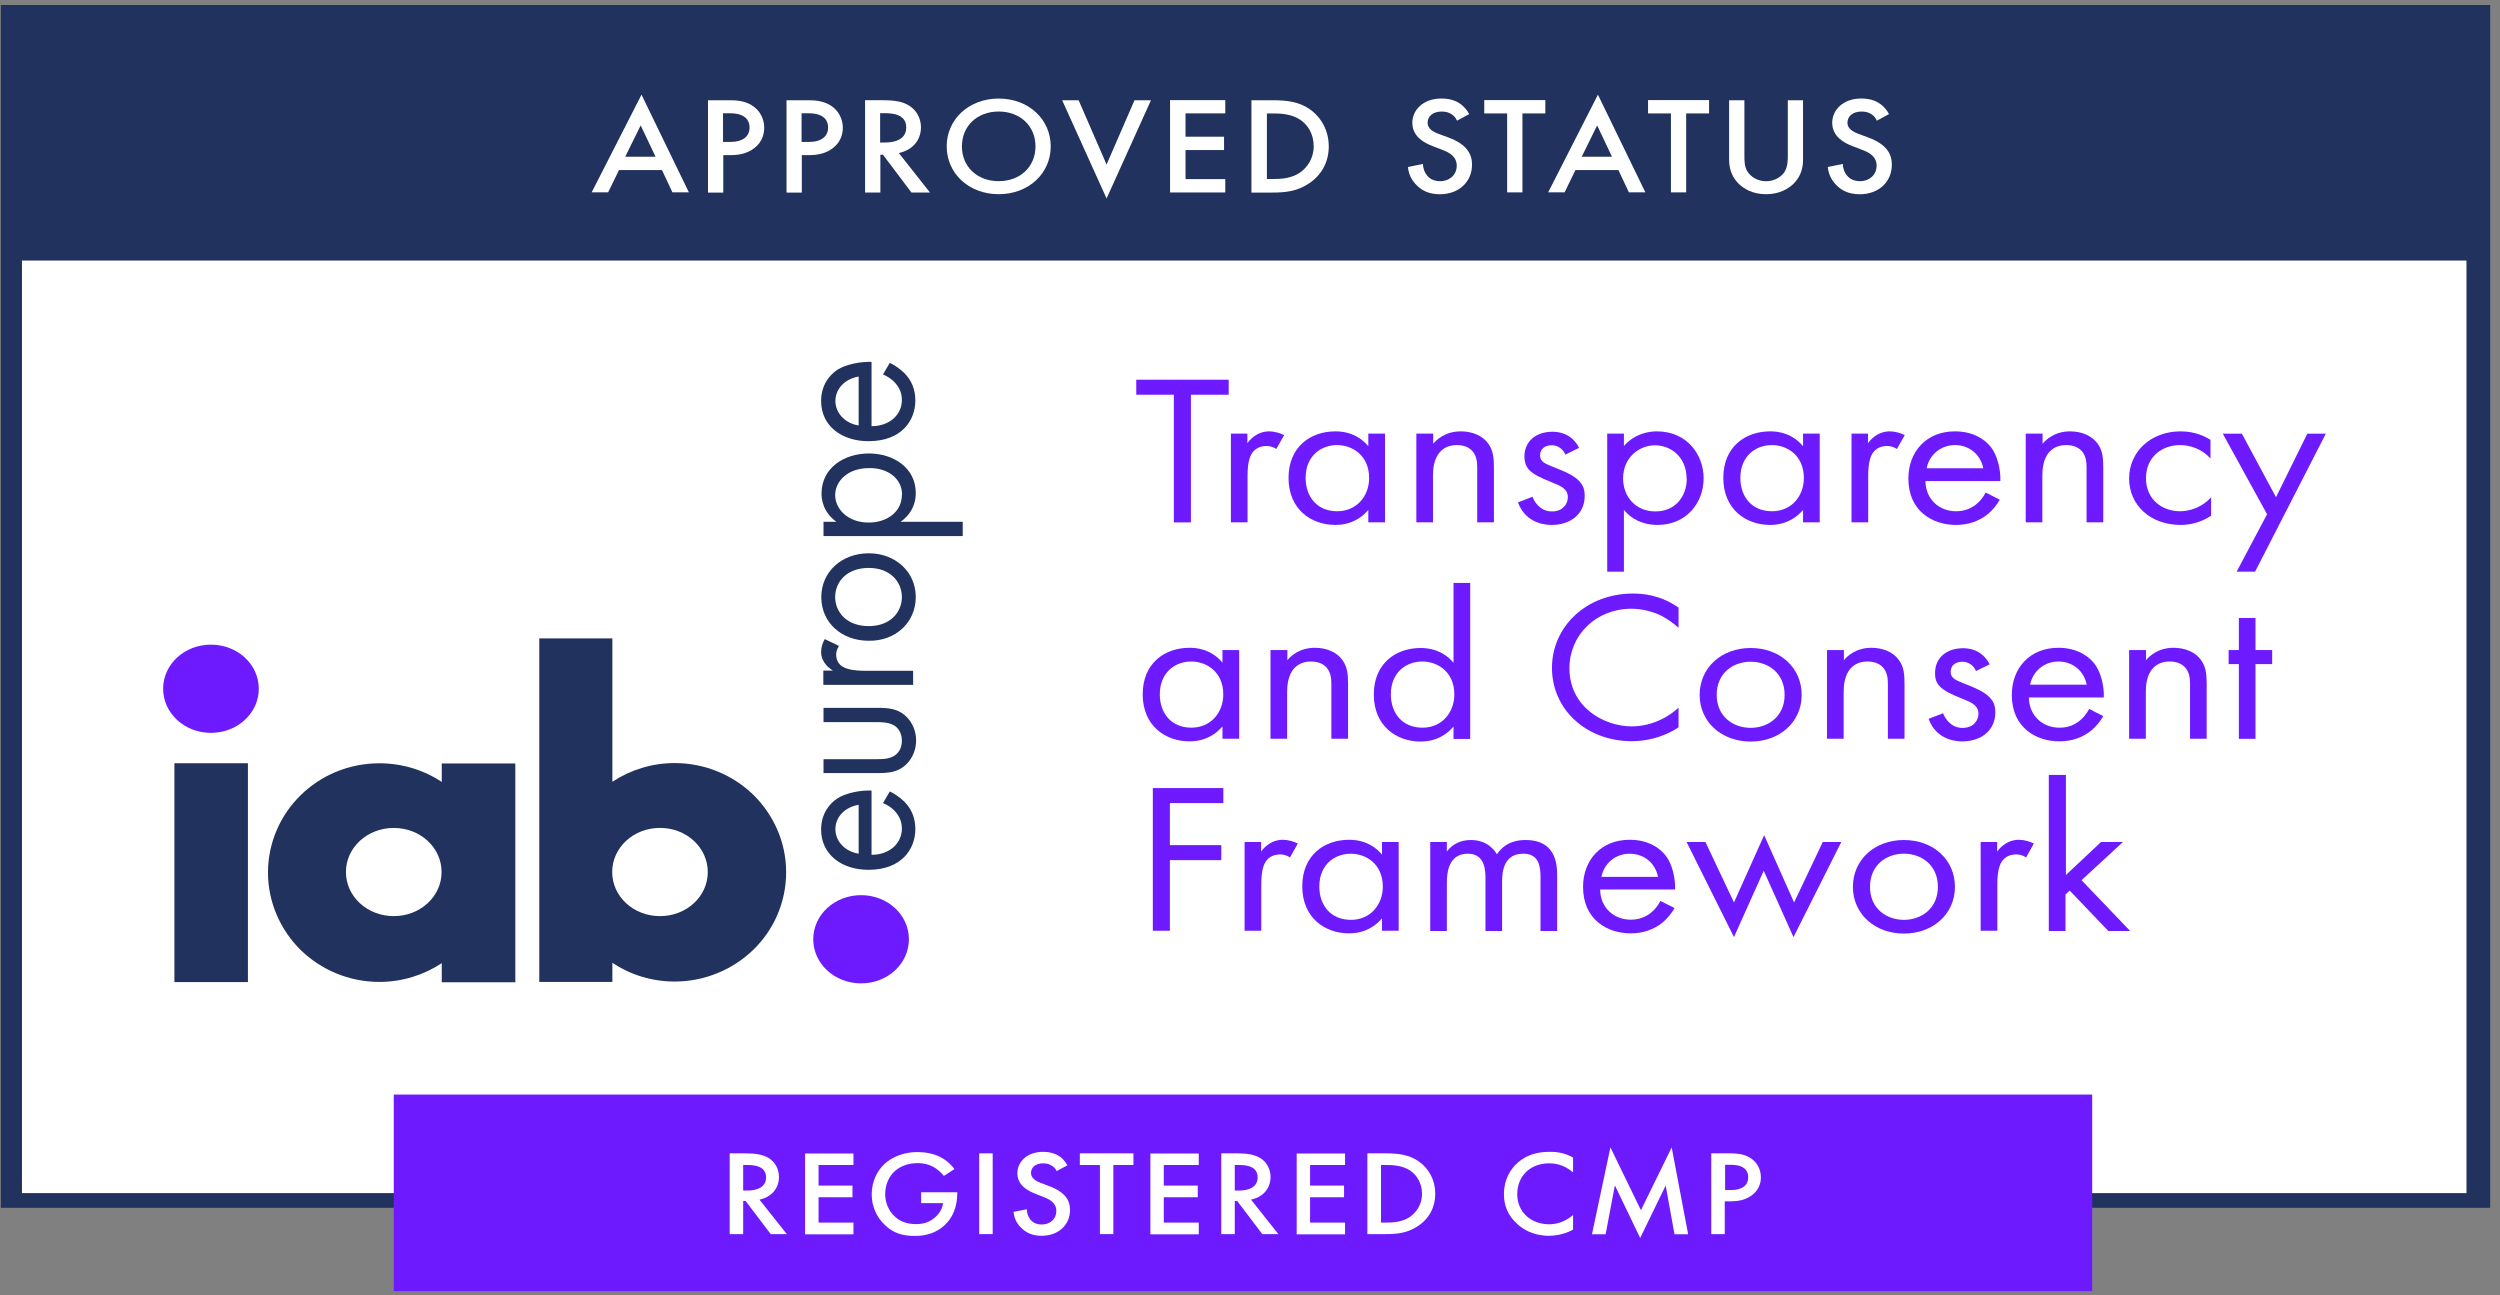 <?xml version="1.0" encoding="UTF-8"?>
<svg xmlns="http://www.w3.org/2000/svg" width="193" height="100" viewBox="0 0 193 100" fill="none">
  <rect x="0" y="0" width="193" height="100" fill="#808080" stroke="none"/>
  <g clip-path="url(#clip0_6434_3976)">
    <path d="M192.242 0.386H0.066V93.242H192.242V0.386Z" fill="#21325E"></path>
    <path d="M190.412 20.114H1.695V92.108H190.412V20.114Z" fill="white"></path>
    <path d="M161.517 84.5H30.399V99.677H161.517V84.5Z" fill="#6D1AFE"></path>
    <path d="M91.938 30.473V40.329H90.621V30.473H87.719V29.314H94.854V30.473H91.938Z" fill="#6D1AFE"></path>
    <path d="M95.009 33.472H96.297V34.218C96.424 34.031 96.98 33.301 97.988 33.301C98.377 33.301 98.811 33.43 99.137 33.589L98.531 34.66C98.251 34.477 97.97 34.431 97.785 34.431C97.274 34.431 96.948 34.631 96.75 34.861C96.532 35.119 96.311 35.59 96.311 36.708V40.324H95.026V33.472H95.009Z" fill="#6D1AFE"></path>
    <path d="M105.634 33.472H106.922V40.324H105.634V39.369C105.199 39.882 104.394 40.524 103.088 40.524C101.211 40.524 99.475 39.311 99.475 36.892C99.475 34.473 101.198 33.301 103.088 33.301C104.516 33.301 105.29 34.031 105.634 34.448V33.472ZM100.795 36.892C100.795 38.368 101.695 39.469 103.228 39.469C104.761 39.469 105.697 38.268 105.697 36.908C105.697 35.132 104.376 34.36 103.228 34.36C101.957 34.36 100.795 35.219 100.795 36.892Z" fill="#6D1AFE"></path>
    <path d="M109.356 33.472H110.644V34.26C110.875 33.977 111.544 33.301 112.77 33.301C113.651 33.301 114.461 33.63 114.895 34.248C115.266 34.761 115.329 35.319 115.329 36.078V40.324H114.04V36.12C114.04 35.707 114.008 35.232 113.701 34.861C113.452 34.56 113.05 34.36 112.475 34.36C112.023 34.36 111.544 34.477 111.173 34.89C110.676 35.432 110.626 36.249 110.626 36.737V40.324H109.342V33.472H109.356Z" fill="#6D1AFE"></path>
    <path d="M120.833 35.062C120.648 34.661 120.277 34.374 119.793 34.374C119.309 34.374 118.893 34.62 118.893 35.149C118.893 35.65 119.251 35.792 120.092 36.121C121.158 36.534 121.67 36.851 121.95 37.181C122.276 37.535 122.339 37.91 122.339 38.282C122.339 39.712 121.208 40.526 119.78 40.526C119.468 40.526 117.808 40.496 117.188 38.782L118.306 38.352C118.446 38.711 118.88 39.483 119.811 39.483C120.648 39.483 121.037 38.911 121.037 38.394C121.037 37.752 120.539 37.535 119.843 37.252C118.943 36.893 118.369 36.622 118.025 36.251C117.749 35.921 117.686 35.592 117.686 35.25C117.686 34.044 118.599 33.331 119.857 33.331C120.246 33.331 121.317 33.402 121.905 34.574L120.852 35.091L120.833 35.062Z" fill="#6D1AFE"></path>
    <path d="M125.366 44.132H124.077V33.472H125.366V34.431C126.248 33.43 127.364 33.301 127.907 33.301C130.236 33.301 131.52 35.09 131.52 36.938C131.52 38.785 130.218 40.524 127.957 40.524C126.758 40.524 125.909 40.024 125.366 39.369V44.132ZM130.204 36.95C130.204 35.261 128.965 34.377 127.767 34.377C126.568 34.377 125.303 35.29 125.303 36.938C125.303 38.339 126.266 39.482 127.799 39.482C129.332 39.482 130.218 38.322 130.218 36.95H130.204Z" fill="#6D1AFE"></path>
    <path d="M139.195 33.472H140.483V40.324H139.195V39.369C138.76 39.882 137.956 40.524 136.653 40.524C134.777 40.524 133.04 39.311 133.04 36.892C133.04 34.473 134.759 33.301 136.653 33.301C138.078 33.301 138.855 34.031 139.195 34.448V33.472ZM134.356 36.892C134.356 38.368 135.256 39.469 136.793 39.469C138.331 39.469 139.258 38.268 139.258 36.908C139.258 35.132 137.942 34.36 136.793 34.36C135.523 34.36 134.356 35.219 134.356 36.892Z" fill="#6D1AFE"></path>
    <path d="M142.924 33.472H144.208V34.218C144.335 34.031 144.891 33.301 145.9 33.301C146.288 33.301 146.722 33.43 147.048 33.589L146.442 34.66C146.162 34.477 145.886 34.431 145.7 34.431C145.184 34.431 144.859 34.631 144.66 34.861C144.443 35.119 144.226 35.59 144.226 36.708V40.324H142.938V33.472H142.924Z" fill="#6D1AFE"></path>
    <path d="M154.38 38.581C154.164 38.969 153.838 39.369 153.468 39.682C152.785 40.241 151.948 40.524 151.003 40.524C149.217 40.524 147.327 39.482 147.327 36.938C147.327 34.89 148.693 33.301 150.922 33.301C152.382 33.301 153.282 33.96 153.73 34.56C154.195 35.178 154.457 36.233 154.43 37.138H148.643C148.66 38.552 149.715 39.469 151.003 39.469C151.605 39.469 152.088 39.294 152.522 38.969C152.861 38.71 153.124 38.352 153.296 38.022L154.367 38.568L154.38 38.581ZM153.11 36.149C152.893 35.078 152.025 34.36 150.922 34.36C149.818 34.36 148.937 35.119 148.737 36.149H153.11Z" fill="#6D1AFE"></path>
    <path d="M156.399 33.472H157.687V34.26C157.917 33.977 158.587 33.301 159.812 33.301C160.694 33.301 161.485 33.63 161.937 34.248C162.309 34.761 162.372 35.319 162.372 36.078V40.324H161.083V36.12C161.083 35.707 161.051 35.232 160.744 34.861C160.495 34.56 160.088 34.36 159.518 34.36C159.066 34.36 158.587 34.477 158.212 34.89C157.719 35.432 157.669 36.249 157.669 36.737V40.324H156.385V33.472H156.399Z" fill="#6D1AFE"></path>
    <path d="M170.635 35.39C169.952 34.602 168.976 34.36 168.307 34.36C166.927 34.36 165.67 35.248 165.67 36.921C165.67 38.593 166.959 39.469 168.293 39.469C169.071 39.469 170.016 39.152 170.699 38.393V39.811C169.889 40.353 169.039 40.524 168.338 40.524C166.027 40.524 164.368 39.01 164.368 36.938C164.368 34.865 166.059 33.301 168.338 33.301C169.518 33.301 170.291 33.73 170.649 33.96V35.378L170.635 35.39Z" fill="#6D1AFE"></path>
    <path d="M175.011 39.687L171.597 33.477H173.071L175.707 38.385L178.126 33.477H179.555L174.093 44.133H172.669L175.025 39.687H175.011Z" fill="#6D1AFE"></path>
    <path d="M51.088 13.131H47.788L46.946 14.85H45.676L49.524 7.309L53.182 14.85H51.911L51.106 13.131H51.088ZM50.609 12.101L49.461 9.682L48.267 12.101H50.609Z" fill="white"></path>
    <path d="M56.347 7.739C56.827 7.739 57.478 7.781 58.038 8.127C58.69 8.527 58.997 9.199 58.997 9.858C58.997 10.271 58.889 10.917 58.256 11.418C57.636 11.906 56.935 11.977 56.361 11.977H55.837V14.867H54.656V7.739H56.361H56.347ZM55.837 10.959H56.361C57.388 10.959 57.867 10.5 57.867 9.845C57.867 9.445 57.695 8.744 56.347 8.744H55.818V10.963H55.837V10.959Z" fill="white"></path>
    <path d="M62.411 7.739C62.89 7.739 63.541 7.781 64.102 8.127C64.753 8.527 65.065 9.199 65.065 9.858C65.065 10.271 64.957 10.917 64.319 11.418C63.7 11.906 62.999 11.977 62.424 11.977H61.9V14.867H60.72V7.739H62.424H62.411ZM61.9 10.959H62.424C63.451 10.959 63.93 10.5 63.93 9.845C63.93 9.445 63.758 8.744 62.411 8.744H61.882V10.963H61.9V10.959Z" fill="white"></path>
    <path d="M68.15 7.739C69.081 7.739 69.683 7.839 70.18 8.152C71.017 8.682 71.098 9.512 71.098 9.824C71.098 10.855 70.415 11.597 69.389 11.814L71.794 14.863H70.365L68.163 11.943H67.964V14.863H66.784V7.735H68.163H68.15V7.739ZM67.946 11.001H68.322C68.647 11.001 69.963 10.971 69.963 9.841C69.963 8.84 68.941 8.74 68.349 8.74H67.946V11.001Z" fill="white"></path>
    <path d="M81.116 11.3C81.116 13.39 79.411 14.991 77.1 14.991C74.79 14.991 73.085 13.386 73.085 11.3C73.085 9.215 74.79 7.609 77.1 7.609C79.411 7.609 81.116 9.211 81.116 11.3ZM79.94 11.3C79.94 9.728 78.76 8.61 77.1 8.61C75.441 8.61 74.261 9.724 74.261 11.3C74.261 12.877 75.441 13.986 77.1 13.986C78.76 13.986 79.94 12.873 79.94 11.3Z" fill="white"></path>
    <path d="M83.27 7.739L85.427 12.702L87.584 7.739H88.855L85.427 15.322L82 7.739H83.27Z" fill="white"></path>
    <path d="M94.592 8.752H91.522V10.554H94.497V11.584H91.522V13.828H94.592V14.858H90.328V7.73H94.592V8.761V8.744V8.752Z" fill="white"></path>
    <path d="M98.239 7.739C99.31 7.739 100.255 7.839 101.11 8.427C102.037 9.086 102.58 10.117 102.58 11.301C102.58 12.486 102.055 13.503 101.029 14.179C100.129 14.763 99.279 14.867 98.207 14.867H96.611V7.739H98.239ZM97.805 13.82H98.315C98.89 13.82 99.695 13.778 100.364 13.32C100.893 12.948 101.418 12.26 101.418 11.289C101.418 10.317 100.938 9.616 100.378 9.245C99.713 8.803 98.89 8.757 98.315 8.757H97.805V13.82Z" fill="white"></path>
    <path d="M57.545 89.038C58.368 89.038 58.892 89.138 59.326 89.392C60.072 89.851 60.136 90.594 60.136 90.869C60.136 91.769 59.53 92.425 58.63 92.612L60.742 95.273H59.498L57.558 92.712H57.373V95.273H56.333V89.038H57.545ZM57.373 91.911H57.699C57.979 91.911 59.141 91.882 59.141 90.894C59.141 90.022 58.241 89.939 57.73 89.939H57.373V91.924V91.911Z" fill="white"></path>
    <path d="M65.887 89.939H63.192V91.527H65.811V92.428H63.192V94.384H65.887V95.29H62.152V89.05H65.887V89.951V89.939Z" fill="white"></path>
    <path d="M71.112 92.041H73.902V92.082C73.902 93.154 73.563 94.013 72.894 94.614C72.198 95.244 71.361 95.415 70.601 95.415C69.625 95.415 68.91 95.16 68.304 94.559C67.639 93.93 67.296 93.1 67.296 92.199C67.296 91.223 67.716 90.381 68.273 89.868C68.847 89.321 69.778 88.938 70.818 88.938C71.424 88.938 72.057 89.05 72.586 89.321C73.143 89.609 73.486 89.981 73.685 90.252L72.867 90.781C72.663 90.523 72.351 90.239 72.026 90.068C71.655 89.868 71.252 89.793 70.832 89.793C69.95 89.793 69.376 90.139 69.05 90.439C68.598 90.852 68.336 91.511 68.336 92.182C68.336 92.812 68.585 93.442 69.032 93.871C69.498 94.33 70.072 94.501 70.724 94.501C71.316 94.501 71.795 94.343 72.229 93.942C72.6 93.601 72.758 93.242 72.803 92.883H71.112V92.011V92.041Z" fill="white"></path>
    <path d="M76.635 89.038V95.273H75.595V89.038H76.635Z" fill="white"></path>
    <path d="M81.58 90.423C81.52 90.281 81.426 90.152 81.272 90.039C81.055 89.881 80.838 89.81 80.539 89.81C79.906 89.81 79.594 90.152 79.594 90.553C79.594 90.74 79.671 91.07 80.322 91.311L81.005 91.57C82.249 92.041 82.606 92.684 82.606 93.401C82.606 94.585 81.688 95.403 80.417 95.403C79.644 95.403 79.178 95.132 78.822 94.773C78.445 94.402 78.292 93.985 78.247 93.555L79.269 93.355C79.269 93.672 79.395 93.955 79.549 94.156C79.734 94.385 80.029 94.531 80.431 94.531C81.068 94.531 81.548 94.114 81.548 93.484C81.548 92.855 81.023 92.584 80.571 92.412L79.92 92.154C79.364 91.941 78.541 91.511 78.541 90.569C78.541 89.722 79.255 88.921 80.526 88.921C81.254 88.921 81.674 89.18 81.891 89.338C82.077 89.48 82.262 89.71 82.402 89.965L81.566 90.411L81.58 90.423Z" fill="white"></path>
    <path d="M85.95 89.939V95.273H84.914V89.939H83.363V89.038H87.501V89.939H85.95Z" fill="white"></path>
    <path d="M92.544 89.939H89.845V91.527H92.467V92.428H89.845V94.384H92.544V95.29H88.81V89.05H92.544V89.951V89.939Z" fill="white"></path>
    <path d="M95.495 89.038C96.318 89.038 96.843 89.138 97.277 89.392C98.022 89.851 98.086 90.594 98.086 90.869C98.086 91.769 97.48 92.425 96.581 92.612L98.688 95.273H97.449L95.509 92.712H95.324V95.273H94.283V89.038H95.495ZM95.324 91.911H95.649C95.93 91.911 97.091 91.882 97.091 90.894C97.091 90.022 96.192 89.939 95.68 89.939H95.324V91.924V91.911Z" fill="white"></path>
    <path d="M103.838 89.939H101.138V91.527H103.761V92.428H101.138V94.384H103.838V95.29H100.104V89.05H103.838V89.951V89.939Z" fill="white"></path>
    <path d="M106.985 89.038C107.935 89.038 108.753 89.138 109.499 89.638C110.322 90.21 110.802 91.111 110.802 92.153C110.802 93.196 110.336 94.084 109.436 94.672C108.645 95.186 107.903 95.273 106.953 95.273H105.561V89.038H106.985ZM106.601 94.384H107.048C107.559 94.384 108.26 94.343 108.848 93.943C109.314 93.614 109.78 93.013 109.78 92.17C109.78 91.328 109.359 90.694 108.862 90.368C108.274 89.98 107.559 89.939 107.067 89.939H106.614V94.384H106.601Z" fill="white"></path>
    <path d="M112.478 9.311C112.414 9.153 112.306 8.999 112.134 8.869C111.885 8.681 111.637 8.611 111.297 8.611C110.583 8.611 110.212 9.011 110.212 9.47C110.212 9.687 110.289 10.058 111.048 10.329L111.827 10.617C113.251 11.146 113.64 11.905 113.64 12.706C113.64 14.066 112.599 14.996 111.157 14.996C110.276 14.996 109.733 14.679 109.344 14.279C108.923 13.849 108.738 13.378 108.692 12.89L109.855 12.66C109.855 13.019 109.995 13.348 110.18 13.561C110.397 13.82 110.723 13.987 111.189 13.987C111.903 13.987 112.459 13.503 112.459 12.786C112.459 12.068 111.853 11.755 111.342 11.568L110.601 11.28C109.963 11.038 109.031 10.55 109.031 9.478C109.031 8.519 109.841 7.605 111.284 7.605C112.12 7.605 112.586 7.893 112.835 8.093C113.034 8.264 113.269 8.506 113.423 8.807L112.478 9.32V9.307V9.311Z" fill="white"></path>
    <path d="M117.532 8.757V14.851H116.352V8.757H114.584V7.727H119.3V8.757H117.532Z" fill="white"></path>
    <path d="M124.929 13.131H121.623L120.787 14.85H119.517L123.36 7.309L127.023 14.85H125.752L124.942 13.131H124.929ZM124.445 12.101L123.301 9.682L122.107 12.101H124.445Z" fill="white"></path>
    <path d="M130.172 8.757V14.851H128.996V8.757H127.229V7.727H131.94V8.757H130.172Z" fill="white"></path>
    <path d="M134.668 7.739V12.031C134.668 12.419 134.668 12.89 134.917 13.261C135.148 13.62 135.658 13.991 136.341 13.991C137.024 13.991 137.553 13.62 137.77 13.261C138 12.89 138.019 12.419 138.019 12.031V7.739H139.194V12.319C139.194 12.89 139.072 13.562 138.485 14.162C138.077 14.562 137.399 14.992 136.341 14.992C135.283 14.992 134.605 14.562 134.203 14.162C133.614 13.562 133.488 12.878 133.488 12.319V7.739H134.668Z" fill="white"></path>
    <path d="M144.888 9.311C144.829 9.153 144.716 8.999 144.549 8.869C144.3 8.681 144.052 8.611 143.712 8.611C142.998 8.611 142.623 9.011 142.623 9.47C142.623 9.687 142.704 10.058 143.464 10.329L144.237 10.617C145.666 11.146 146.05 11.905 146.05 12.706C146.05 14.066 145.015 14.996 143.573 14.996C142.686 14.996 142.143 14.679 141.755 14.279C141.339 13.849 141.153 13.378 141.104 12.89L142.27 12.66C142.27 13.019 142.405 13.348 142.595 13.561C142.813 13.82 143.138 13.987 143.604 13.987C144.314 13.987 144.874 13.503 144.874 12.786C144.874 12.068 144.268 11.755 143.758 11.568L143.012 11.28C142.378 11.038 141.447 10.55 141.447 9.478C141.447 8.519 142.252 7.605 143.694 7.605C144.531 7.605 144.997 7.893 145.246 8.093C145.449 8.264 145.679 8.506 145.833 8.807L144.888 9.32V9.307V9.311Z" fill="white"></path>
    <path d="M94.375 50.184H95.664V57.032H94.375V56.077C93.941 56.59 93.136 57.232 91.829 57.232C89.953 57.232 88.217 56.019 88.217 53.6C88.217 51.181 89.939 50.009 91.829 50.009C93.258 50.009 94.031 50.739 94.375 51.156V50.184ZM89.537 53.6C89.537 55.076 90.437 56.177 91.97 56.177C93.502 56.177 94.438 54.976 94.438 53.616C94.438 51.84 93.118 51.068 91.97 51.068C90.699 51.068 89.537 51.927 89.537 53.6Z" fill="#6D1AFE"></path>
    <path d="M98.096 50.184H99.385V50.968C99.615 50.684 100.284 50.009 101.51 50.009C102.392 50.009 103.201 50.338 103.635 50.956C104.006 51.468 104.07 52.027 104.07 52.786V57.032H102.781V52.828C102.781 52.415 102.749 51.94 102.437 51.569C102.193 51.268 101.786 51.068 101.216 51.068C100.764 51.068 100.284 51.185 99.909 51.598C99.416 52.14 99.367 52.957 99.367 53.446V57.032H98.083V50.184H98.096Z" fill="#6D1AFE"></path>
    <path d="M112.211 45.003H113.5V57.048H112.211V56.089C111.778 56.606 110.973 57.248 109.67 57.248C107.794 57.248 106.058 56.031 106.058 53.616C106.058 51.201 107.775 50.025 109.67 50.025C111.095 50.025 111.872 50.755 112.211 51.168V45.003ZM107.373 53.599C107.373 55.075 108.273 56.177 109.811 56.177C111.348 56.177 112.275 54.975 112.275 53.616C112.275 51.839 110.954 51.068 109.811 51.068C108.535 51.068 107.373 51.927 107.373 53.599Z" fill="#6D1AFE"></path>
    <path d="M129.566 48.453C129.196 48.107 128.621 47.694 128.015 47.423C127.396 47.165 126.654 46.994 125.953 46.994C123.195 46.994 121.16 49.037 121.16 51.586C121.16 54.576 123.796 56.077 125.985 56.077C126.79 56.077 127.581 55.861 128.205 55.56C128.884 55.248 129.367 54.83 129.584 54.63V56.148C128.264 57.02 126.885 57.22 125.985 57.22C122.435 57.22 119.812 54.747 119.812 51.556C119.812 48.366 122.481 45.822 126.062 45.822C126.777 45.822 128.155 45.905 129.584 46.906V48.424L129.566 48.453Z" fill="#6D1AFE"></path>
    <path d="M131.213 53.645C131.213 51.569 132.872 50.025 135.151 50.025C137.43 50.025 139.09 51.556 139.09 53.645C139.09 55.735 137.398 57.249 135.151 57.249C132.904 57.249 131.213 55.731 131.213 53.645ZM132.529 53.645C132.529 55.331 133.817 56.19 135.151 56.19C136.485 56.19 137.773 55.318 137.773 53.645C137.773 51.973 136.517 51.085 135.151 51.085C133.786 51.085 132.529 51.969 132.529 53.645Z" fill="#6D1AFE"></path>
    <path d="M141.06 50.184H142.349V50.968C142.579 50.684 143.249 50.009 144.474 50.009C145.356 50.009 146.161 50.338 146.595 50.956C146.97 51.468 147.029 52.027 147.029 52.786V57.032H145.745V52.828C145.745 52.415 145.713 51.94 145.401 51.569C145.152 51.268 144.75 51.068 144.176 51.068C143.728 51.068 143.248 51.185 142.873 51.598C142.38 52.14 142.331 52.957 142.331 53.446V57.032H141.047V50.184H141.06Z" fill="#6D1AFE"></path>
    <path d="M152.533 51.773C152.347 51.373 151.977 51.085 151.493 51.085C151.009 51.085 150.593 51.331 150.593 51.861C150.593 52.361 150.95 52.503 151.787 52.833C152.859 53.245 153.369 53.562 153.65 53.892C153.975 54.246 154.039 54.622 154.039 54.993C154.039 56.424 152.904 57.237 151.479 57.237C151.168 57.237 149.508 57.208 148.889 55.493L150.005 55.064C150.146 55.423 150.58 56.194 151.511 56.194C152.347 56.194 152.736 55.623 152.736 55.106C152.736 54.463 152.239 54.246 151.543 53.963C150.643 53.604 150.069 53.333 149.725 52.962C149.431 52.632 149.386 52.303 149.386 51.961C149.386 50.756 150.3 50.042 151.556 50.042C151.945 50.042 152.999 50.113 153.604 51.285L152.546 51.803L152.533 51.773Z" fill="#6D1AFE"></path>
    <path d="M162.37 55.289C162.153 55.677 161.823 56.077 161.452 56.39C160.769 56.949 159.933 57.232 158.988 57.232C157.202 57.232 155.312 56.19 155.312 53.646C155.312 51.598 156.677 50.009 158.911 50.009C160.353 50.009 161.267 50.668 161.714 51.268C162.18 51.886 162.447 52.945 162.416 53.846H156.628C156.646 55.26 157.699 56.177 158.988 56.177C159.594 56.177 160.073 56.006 160.507 55.677C160.846 55.418 161.113 55.059 161.281 54.73L162.353 55.276L162.37 55.289ZM161.095 52.857C160.878 51.785 160.01 51.068 158.911 51.068C157.812 51.068 156.926 51.827 156.723 52.857H161.095Z" fill="#6D1AFE"></path>
    <path d="M164.386 50.184H165.67V50.968C165.905 50.684 166.57 50.009 167.795 50.009C168.682 50.009 169.487 50.338 169.921 50.956C170.291 51.468 170.355 52.027 170.355 52.786V57.032H169.071V52.828C169.071 52.415 169.039 51.94 168.727 51.569C168.478 51.268 168.076 51.068 167.502 51.068C167.054 51.068 166.57 51.185 166.199 51.598C165.701 52.14 165.657 52.957 165.657 53.446V57.032H164.368V50.184H164.386Z" fill="#6D1AFE"></path>
    <path d="M174.124 51.269V57.037H172.84V51.269H172.049V50.184H172.84V47.707H174.124V50.184H175.413V51.269H174.124Z" fill="#6D1AFE"></path>
    <path d="M94.442 61.999H90.314V65.244H94.284V66.403H90.314V71.854H88.998V60.839H94.442V61.999Z" fill="#6D1AFE"></path>
    <path d="M96.068 65.002H97.357V65.749C97.479 65.561 98.036 64.831 99.044 64.831C99.433 64.831 99.867 64.96 100.193 65.119L99.587 66.191C99.311 66.007 99.03 65.961 98.845 65.961C98.334 65.961 98.008 66.162 97.805 66.391C97.588 66.65 97.371 67.121 97.371 68.239V71.855H96.082V65.002H96.068Z" fill="#6D1AFE"></path>
    <path d="M106.69 65.002H107.978V71.855H106.69V70.899C106.255 71.412 105.45 72.055 104.148 72.055C102.271 72.055 100.535 70.841 100.535 68.422C100.535 66.003 102.254 64.831 104.148 64.831C105.572 64.831 106.351 65.561 106.69 65.978V65.002ZM101.851 68.439C101.851 69.911 102.751 71.012 104.288 71.012C105.825 71.012 106.753 69.811 106.753 68.451C106.753 66.679 105.437 65.907 104.288 65.907C103.013 65.907 101.851 66.762 101.851 68.439Z" fill="#6D1AFE"></path>
    <path d="M110.414 65.003H111.698V65.733C112.119 65.174 112.752 64.849 113.543 64.849C114.895 64.849 115.42 65.72 115.56 65.95C116.274 64.903 117.296 64.849 117.793 64.849C119.996 64.849 120.212 66.55 120.212 67.522V71.872H118.928V67.71C118.928 66.934 118.82 65.904 117.608 65.904C116.12 65.904 115.962 67.222 115.962 68.052V71.872H114.678V67.81C114.678 67.334 114.692 65.904 113.326 65.904C111.857 65.904 111.698 67.309 111.698 68.135V71.872H110.414V65.003Z" fill="#6D1AFE"></path>
    <path d="M129.271 70.111C129.054 70.499 128.728 70.899 128.357 71.212C127.674 71.771 126.838 72.055 125.888 72.055C124.107 72.055 122.212 71.012 122.212 68.464C122.212 66.42 123.578 64.831 125.811 64.831C127.272 64.831 128.172 65.49 128.619 66.091C129.085 66.708 129.348 67.763 129.316 68.668H123.533C123.546 70.082 124.604 70.999 125.888 70.999C126.494 70.999 126.974 70.824 127.412 70.499C127.751 70.24 128.013 69.882 128.186 69.552L129.257 70.094L129.271 70.111ZM128 67.692C127.783 66.62 126.915 65.907 125.811 65.907C124.709 65.907 123.827 66.662 123.628 67.692H128Z" fill="#6D1AFE"></path>
    <path d="M131.661 65.003L133.863 69.669L136.192 64.477L138.503 69.669L140.718 65.003H142.147L138.457 72.343L136.16 67.221L133.863 72.343L130.205 65.003H131.661Z" fill="#6D1AFE"></path>
    <path d="M143.044 68.465C143.044 66.392 144.703 64.849 146.982 64.849C149.261 64.849 150.921 66.379 150.921 68.465C150.921 70.55 149.235 72.072 146.982 72.072C144.731 72.072 143.044 70.554 143.044 68.465ZM144.364 68.465C144.364 70.154 145.648 71.013 146.982 71.013C148.316 71.013 149.605 70.141 149.605 68.465C149.605 66.788 148.348 65.904 146.982 65.904C145.617 65.904 144.364 66.792 144.364 68.465Z" fill="#6D1AFE"></path>
    <path d="M152.893 65.002H154.181V65.749C154.304 65.561 154.864 64.831 155.872 64.831C156.257 64.831 156.691 64.96 157.016 65.119L156.415 66.191C156.134 66.007 155.854 65.961 155.669 65.961C155.14 65.961 154.833 66.162 154.629 66.391C154.412 66.65 154.194 67.121 154.194 68.239V71.855H152.906V65.002H152.893Z" fill="#6D1AFE"></path>
    <path d="M159.487 59.827V67.551L162.201 65.002H163.892L160.694 67.951L164.448 71.872H162.761L159.782 68.752L159.456 69.052V71.872H158.167V59.827H159.487Z" fill="#6D1AFE"></path>
    <path d="M66.478 69.106C64.429 69.106 62.783 70.624 62.783 72.509C62.783 74.394 64.429 75.917 66.478 75.917C68.526 75.917 70.167 74.398 70.167 72.509C70.167 70.62 68.521 69.106 66.478 69.106Z" fill="#6D1AFE"></path>
    <path d="M16.284 49.767C14.24 49.767 12.594 51.285 12.594 53.17C12.594 55.055 14.24 56.577 16.284 56.577C18.327 56.577 19.978 55.059 19.978 53.17C19.978 51.281 18.332 49.767 16.284 49.767Z" fill="#6D1AFE"></path>
    <path d="M19.139 58.922H13.464V75.817H19.139V58.922Z" fill="#21325E"></path>
    <path d="M50.951 70.725C48.903 70.725 47.261 69.207 47.261 67.321C47.261 65.436 48.903 63.914 50.951 63.914C52.999 63.914 54.641 65.432 54.641 67.321C54.641 69.211 52.999 70.725 50.951 70.725ZM58.181 61.382C56.631 59.868 54.474 58.909 52.086 58.909C50.318 58.909 48.659 59.439 47.275 60.352V49.283H41.632V75.804H47.275V74.328C48.641 75.245 50.318 75.775 52.086 75.775C54.442 75.775 56.612 74.828 58.181 73.298C59.733 71.784 60.691 69.653 60.691 67.334C60.691 65.015 59.714 62.9 58.181 61.382Z" fill="#21325E"></path>
    <path d="M30.4 70.724C28.352 70.724 26.706 69.21 26.706 67.321C26.706 65.432 28.352 63.918 30.4 63.918C32.449 63.918 34.09 65.432 34.09 67.321C34.09 69.21 32.444 70.724 30.4 70.724ZM34.103 58.925V60.368C32.738 59.455 31.065 58.925 29.283 58.925C26.923 58.925 24.753 59.868 23.202 61.399C21.651 62.917 20.688 65.048 20.688 67.363C20.688 69.677 21.669 71.813 23.202 73.331C24.753 74.844 26.91 75.804 29.283 75.804C31.051 75.804 32.711 75.274 34.103 74.357V75.833H39.783V58.938H34.103V58.909V58.925Z" fill="#21325E"></path>
    <path d="M66.288 32.846C65.253 32.688 64.493 31.9 64.493 30.957C64.493 30.015 65.221 29.256 66.288 29.068V32.846ZM68.183 28.909C68.508 29.055 68.879 29.285 69.128 29.585C69.453 29.956 69.625 30.369 69.625 30.886C69.625 31.987 68.707 32.901 67.283 32.901V27.938C66.37 27.908 65.298 28.138 64.66 28.538C64.059 28.926 63.39 29.71 63.39 30.957C63.39 32.888 64.986 34.06 67.048 34.06C69.607 34.06 70.665 32.459 70.665 30.915C70.665 30.085 70.385 29.368 69.811 28.797C69.485 28.484 69.082 28.196 68.694 28.009L68.165 28.909H68.183ZM69.625 38.21C69.625 39.511 68.477 40.341 67.066 40.341C65.388 40.341 64.475 39.24 64.475 38.222C64.475 37.205 65.375 36.137 67.097 36.137C68.463 36.108 69.639 36.892 69.639 38.193L69.625 38.21ZM69.53 40.283C70.2 39.799 70.697 39.098 70.697 38.051C70.697 36.12 68.974 35.007 67.079 35.007C65.185 35.007 63.421 36.108 63.421 38.11C63.421 38.569 63.543 39.54 64.57 40.283H63.575V41.384H74.323V40.283H69.517H69.53ZM64.475 46.092C64.475 44.916 65.375 43.844 67.066 43.844C68.757 43.844 69.625 44.946 69.625 46.092C69.625 47.239 68.757 48.336 67.066 48.336C65.375 48.336 64.475 47.264 64.475 46.092ZM70.697 46.092C70.697 44.161 69.146 42.714 67.066 42.714C64.986 42.714 63.403 44.145 63.403 46.092C63.403 48.04 64.941 49.467 67.066 49.467C69.159 49.496 70.697 48.036 70.697 46.092ZM70.493 52.886V51.785H66.831C65.687 51.785 65.234 51.598 64.972 51.414C64.755 51.256 64.552 50.985 64.552 50.513C64.552 50.355 64.602 50.126 64.769 49.867L63.67 49.337C63.512 49.608 63.39 49.984 63.39 50.326C63.39 51.197 64.118 51.656 64.303 51.769H63.561V52.87H70.475L70.493 52.886ZM63.575 58.58V59.681H67.762C68.617 59.681 69.254 59.61 69.856 59.109C70.507 58.538 70.724 57.779 70.724 57.161C70.724 56.544 70.507 55.789 69.856 55.218C69.254 54.717 68.617 54.647 67.762 54.647H63.575V55.748H67.608C68.074 55.748 68.648 55.748 69.096 56.048C69.313 56.206 69.625 56.548 69.625 57.178C69.625 57.808 69.331 58.137 69.096 58.308C68.68 58.609 68.106 58.609 67.608 58.609H63.575V58.58ZM66.288 65.903C65.253 65.745 64.493 64.961 64.493 64.014C64.493 63.067 65.221 62.312 66.288 62.129V65.903ZM68.183 61.999C68.508 62.141 68.879 62.371 69.128 62.671C69.453 63.042 69.625 63.459 69.625 63.972C69.625 65.073 68.707 65.991 67.283 65.991V61.028C66.37 60.998 65.298 61.228 64.66 61.628C64.059 62.012 63.39 62.8 63.39 64.043C63.39 65.974 64.986 67.15 67.048 67.15C69.607 67.15 70.665 65.544 70.665 64.001C70.665 63.171 70.385 62.458 69.811 61.883C69.485 61.57 69.082 61.282 68.694 61.099L68.165 61.999H68.183Z" fill="#21325E"></path>
    <path d="M121.427 90.494C120.68 89.864 119.966 89.81 119.595 89.81C118.121 89.81 117.131 90.811 117.131 92.183C117.131 93.555 118.167 94.514 119.609 94.514C120.418 94.514 121.051 94.131 121.44 93.802V94.931C120.757 95.303 120.048 95.403 119.582 95.403C118.357 95.403 117.579 94.886 117.189 94.544C116.398 93.855 116.104 93.072 116.104 92.183C116.104 91.04 116.62 90.24 117.189 89.739C117.891 89.138 118.696 88.921 119.641 88.921C120.264 88.921 120.853 89.022 121.44 89.364V90.482L121.427 90.494Z" fill="white"></path>
    <path d="M122.9 95.286L124.324 88.58L126.68 93.426L129.055 88.58L130.325 95.286H129.272L128.589 91.524L126.622 95.574L124.668 91.511L123.954 95.286H122.9Z" fill="white"></path>
    <path d="M133.63 89.038C134.05 89.038 134.62 89.079 135.104 89.38C135.678 89.722 135.94 90.323 135.94 90.894C135.94 91.269 135.832 91.824 135.271 92.253C134.729 92.67 134.11 92.741 133.612 92.741H133.151V95.273H132.11V89.038H133.63ZM133.178 91.87H133.644C134.543 91.87 134.964 91.469 134.964 90.882C134.964 90.539 134.81 89.922 133.63 89.922H133.178V91.87Z" fill="white"></path>
  </g>
  <defs>
    <clipPath id="clip0_6434_3976">
      <rect width="193" height="100" fill="white"></rect>
    </clipPath>
  </defs>
</svg>
